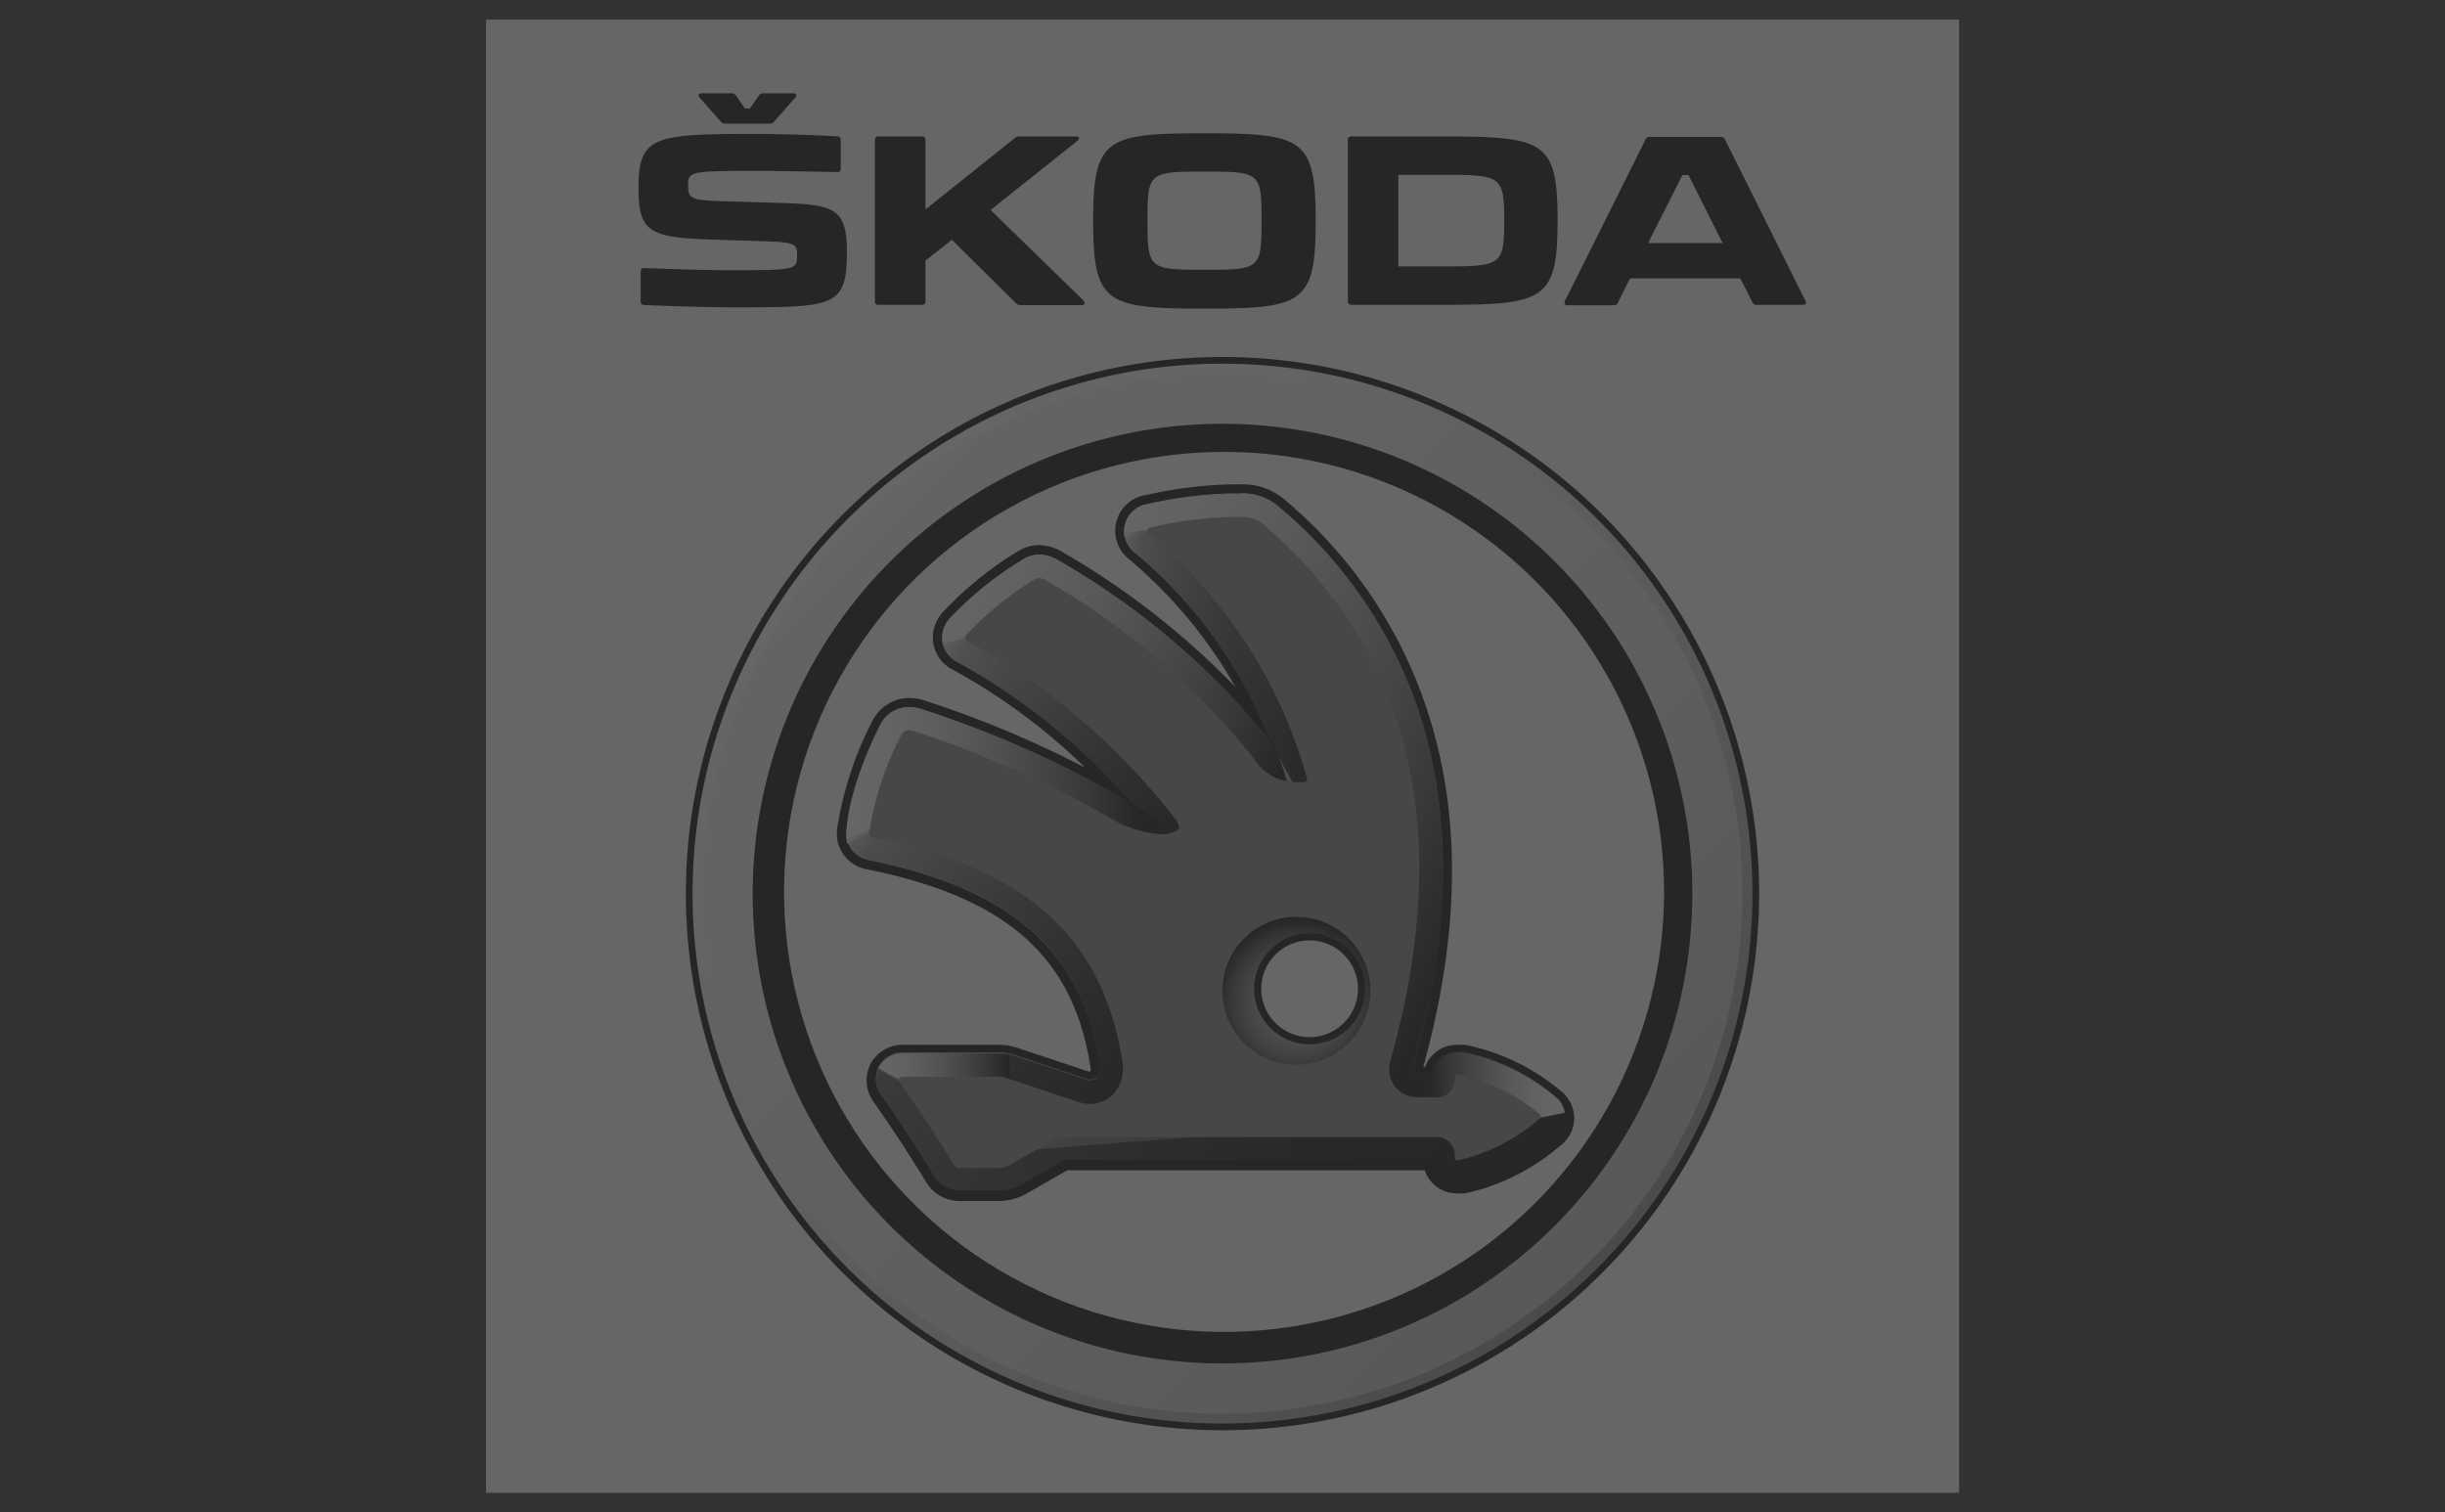 <?xml version="1.0" encoding="UTF-8"?> <svg xmlns="http://www.w3.org/2000/svg" xmlns:xlink="http://www.w3.org/1999/xlink" id="Capa_1" data-name="Capa 1" viewBox="0 0 270 167"><rect x="0" y="0" width="270" height="167" fill="#333333" stroke="none"/><defs><style>.cls-1{opacity:0.25;}.cls-2{fill:#fff;}.cls-3{fill:url(#linear-gradient);}.cls-4{fill:url(#linear-gradient-2);}.cls-5{fill:url(#linear-gradient-3);}.cls-6{fill:url(#linear-gradient-4);}.cls-7{fill:url(#linear-gradient-5);}.cls-8{fill:url(#linear-gradient-6);}.cls-9{fill:url(#linear-gradient-7);}.cls-10{fill:url(#linear-gradient-8);}.cls-11{fill:url(#linear-gradient-9);}.cls-12{fill:url(#linear-gradient-10);}.cls-13{fill:url(#linear-gradient-11);}.cls-14{fill:url(#linear-gradient-12);}.cls-15{fill:url(#radial-gradient);}.cls-16{fill:#828282;}</style><linearGradient id="linear-gradient" x1="93.62" y1="57.3" x2="176.38" y2="140.06" gradientUnits="userSpaceOnUse"><stop offset="0" stop-color="#fff"></stop><stop offset="0.16" stop-color="#f9f9f9"></stop><stop offset="0.37" stop-color="#e9e9e9"></stop><stop offset="0.6" stop-color="#cecece"></stop><stop offset="0.86" stop-color="#a8a8a8"></stop><stop offset="1" stop-color="#909090"></stop></linearGradient><linearGradient id="linear-gradient-2" x1="94.4" y1="58.08" x2="175.6" y2="139.28" gradientUnits="userSpaceOnUse"><stop offset="0" stop-color="#f6f6f6"></stop><stop offset="0.28" stop-color="#f0f0f0"></stop><stop offset="0.64" stop-color="#e0e0e0"></stop><stop offset="1" stop-color="#c8c8c8"></stop></linearGradient><linearGradient id="linear-gradient-3" x1="100.86" y1="71.6" x2="163.64" y2="134.39" gradientUnits="userSpaceOnUse"><stop offset="0" stop-color="#f3f3f3"></stop><stop offset="0.25" stop-color="#bababa"></stop><stop offset="1" stop-color="#030303"></stop></linearGradient><linearGradient id="linear-gradient-4" x1="171.02" y1="124.83" x2="95.88" y2="124.83" gradientUnits="userSpaceOnUse"><stop offset="0" stop-color="#030303"></stop><stop offset="1" stop-color="#030303" stop-opacity="0.5"></stop></linearGradient><linearGradient id="linear-gradient-5" x1="142.84" y1="82.38" x2="103.34" y2="62.86" gradientUnits="userSpaceOnUse"><stop offset="0" stop-color="#030303"></stop><stop offset="0.16" stop-color="#434343"></stop><stop offset="0.33" stop-color="#7c7c7c"></stop><stop offset="0.49" stop-color="#ababab"></stop><stop offset="0.64" stop-color="#d0d0d0"></stop><stop offset="0.78" stop-color="#eaeaea"></stop><stop offset="0.9" stop-color="#f9f9f9"></stop><stop offset="1" stop-color="#fff"></stop></linearGradient><linearGradient id="linear-gradient-6" x1="164.58" y1="97.49" x2="111.99" y2="71.5" xlink:href="#linear-gradient-5"></linearGradient><linearGradient id="linear-gradient-7" x1="125.83" y1="86.72" x2="93.65" y2="86.49" xlink:href="#linear-gradient-5"></linearGradient><linearGradient id="linear-gradient-8" x1="124.15" y1="73.28" x2="145.71" y2="73.28" gradientUnits="userSpaceOnUse"><stop offset="0" stop-color="#030303" stop-opacity="0"></stop><stop offset="0.08" stop-color="#030303" stop-opacity="0.28"></stop><stop offset="1" stop-color="#030303"></stop></linearGradient><linearGradient id="linear-gradient-9" x1="131.81" y1="90.74" x2="105.63" y2="68.28" gradientUnits="userSpaceOnUse"><stop offset="0" stop-color="#030303"></stop><stop offset="0.92" stop-color="#030303" stop-opacity="0.28"></stop><stop offset="1" stop-color="#030303" stop-opacity="0"></stop></linearGradient><linearGradient id="linear-gradient-10" x1="111.28" y1="118.52" x2="96.88" y2="118.52" xlink:href="#linear-gradient-5"></linearGradient><linearGradient id="linear-gradient-11" x1="172.45" y1="119.9" x2="157.78" y2="119.9" gradientUnits="userSpaceOnUse"><stop offset="0" stop-color="#fff"></stop><stop offset="0.1" stop-color="#f9f9f9"></stop><stop offset="0.22" stop-color="#eaeaea"></stop><stop offset="0.36" stop-color="#d0d0d0"></stop><stop offset="0.51" stop-color="#ababab"></stop><stop offset="0.67" stop-color="#7c7c7c"></stop><stop offset="0.84" stop-color="#434343"></stop><stop offset="1" stop-color="#030303"></stop></linearGradient><linearGradient id="linear-gradient-12" x1="126.17" y1="119.17" x2="93.63" y2="91.25" xlink:href="#linear-gradient-9"></linearGradient><radialGradient id="radial-gradient" cx="143.31" cy="110.65" r="9.04" gradientUnits="userSpaceOnUse"><stop offset="0" stop-color="#bababa"></stop><stop offset="0.16" stop-color="#b6b6b6"></stop><stop offset="0.31" stop-color="#ababab"></stop><stop offset="0.46" stop-color="#999"></stop><stop offset="0.59" stop-color="#7f7f7f"></stop><stop offset="0.73" stop-color="#5e5e5e"></stop><stop offset="0.86" stop-color="#353535"></stop><stop offset="1" stop-color="#050505"></stop><stop offset="1" stop-color="#030303"></stop></radialGradient></defs><title>Skoda</title><g class="cls-1"><rect class="cls-2" x="53.67" y="2.17" width="162.67" height="162.67"></rect><path d="M135,39.42a59.26,59.26,0,1,0,59.26,59.26A59.26,59.26,0,0,0,135,39.42Z"></path><path d="M135,151.41A52.73,52.73,0,1,1,172.28,136,52.37,52.37,0,0,1,135,151.41"></path><circle class="cls-2" cx="135" cy="98.68" r="48.58" transform="matrix(1, -0.02, 0.02, 1, -1.8, 2.51)"></circle><path class="cls-3" d="M135,40.16a58.52,58.52,0,1,0,58.52,58.52A58.52,58.52,0,0,0,135,40.16Zm0,111.4a52.88,52.88,0,1,1,52.88-52.88A52.88,52.88,0,0,1,135,151.56Z"></path><path class="cls-4" d="M135,41.27a57.42,57.42,0,1,0,57.42,57.41A57.41,57.41,0,0,0,135,41.27Zm0,109.29a51.88,51.88,0,1,1,51.88-51.88A51.88,51.88,0,0,1,135,150.56Z"></path><path d="M71.14,33.68c2.74.13,7.2.26,9.78.26,11.26,0,12.6,0,12.6-6.14,0-4.83-1.42-5.21-7.38-5.39l-6.92-.21c-3.17-.11-3.23-.44-3.23-1.86s.39-1.47,8-1.47c1.44,0,6,.08,8.46.13a.34.34,0,0,0,.39-.39V15.46a.36.36,0,0,0-.36-.41c-2.41-.13-6.33-.26-9.14-.26-11,0-12.83.21-12.83,5.91,0,4.88,1.09,5.53,8.16,5.76l6.35.2c3,.11,3,.47,3,1.58,0,1.52-.13,1.6-7.15,1.6-3.28,0-6.66-.13-9.73-.24-.26,0-.39.11-.39.37v3.3a.36.36,0,0,0,.36.41m119.12-6.84H182l3.79-7.51h.67Zm-24.12-2.6v.25c0,4.78-.39,4.93-6.58,4.93h-5.11V19.31h5.11c6.19,0,6.58.15,6.58,4.93m-26.8,0v.25c0,5.22-.2,5.3-6.29,5.3s-6.3-.08-6.3-5.3v-.25c0-5.22.2-5.29,6.3-5.29s6.29.07,6.29,5.29m60.08,9-8.9-17.83a.43.43,0,0,0-.44-.29h-7.9a.42.42,0,0,0-.44.29l-8.9,17.83c-.13.29,0,.47.28.47h5.14a.41.41,0,0,0,.43-.29L180,30.74h12.18l1.34,2.63a.42.42,0,0,0,.44.29h5.14c.31,0,.41-.18.28-.47M159.53,15.07h-10.3a.35.35,0,0,0-.39.39V33.27a.35.35,0,0,0,.39.39h10.3c11,0,12.47-.55,12.47-9.22v-.15c0-8.68-1.45-9.22-12.47-9.22M119.66,33.19l-10.27-10L119,15.54c.29-.21.18-.47-.18-.47h-6.3a.69.69,0,0,0-.46.18l-9.86,7.88V15.46a.34.34,0,0,0-.39-.39h-4.8a.34.34,0,0,0-.39.39V33.27a.34.34,0,0,0,.39.39h4.8a.34.34,0,0,0,.39-.39V28.78l2.92-2.3,7.07,7a.62.62,0,0,0,.49.21h6.76c.34,0,.44-.23.18-.47m1.1-8.95v.25c0,9,1.47,9.56,12.29,9.56s12.28-.55,12.28-9.58v-.23c0-9-1.47-9.55-12.28-9.55s-12.29.54-12.29,9.55M77.26,10.77l2.35,2.68a.54.54,0,0,0,.46.2H85a.55.55,0,0,0,.47-.2l2.35-2.68c.2-.24.12-.47-.21-.47H84.28a.57.57,0,0,0-.47.23l-1,1.45h-.55l-1-1.45a.58.58,0,0,0-.49-.23h-3.3c-.34,0-.42.23-.21.47"></path><path class="cls-5" d="M106.14,132.1a3.81,3.81,0,0,1-3.44-1.85c-2-3.25-3.44-5.46-5.72-8.76a3.6,3.6,0,0,1-.39-3.84,3.48,3.48,0,0,1,3.15-1.8h10.58a5.66,5.66,0,0,1,1.83.3l7.95,2.65a1.09,1.09,0,0,0,.25,0,.53.53,0,0,0,.4-.16,1.47,1.47,0,0,0,.13-1.08c-2-12.33-9.45-18.94-25-22.08a3.47,3.47,0,0,1-2.91-4,37.78,37.78,0,0,1,3.79-11.6,4,4,0,0,1,3.67-2.33,4.5,4.5,0,0,1,1.43.23,119.19,119.19,0,0,1,20.7,9,68.7,68.7,0,0,0-17-13.2,3.6,3.6,0,0,1-2-2.63,3.67,3.67,0,0,1,1.16-3.22,38.73,38.73,0,0,1,8-6.42,4,4,0,0,1,2.06-.58,4.57,4.57,0,0,1,2.42.76A84.28,84.28,0,0,1,138.57,79,51.21,51.21,0,0,0,125,61.44a3.49,3.49,0,0,1,1.45-6.21A47.38,47.38,0,0,1,135.7,54l.59,0h.7a6.52,6.52,0,0,1,4.67,1.69,50.57,50.57,0,0,1,16,24.24c3.26,11,2.91,23.75-1,37.84a1.58,1.58,0,0,0-.05.29h1.2a3.24,3.24,0,0,1,3.18-2.43h.14l.45.05.17,0a23.29,23.29,0,0,1,10.37,5,3.31,3.31,0,0,1,0,5.27,23.52,23.52,0,0,1-10.34,5.21l-.12,0-.44,0h-.2a3.28,3.28,0,0,1-3.22-2.56h-40l-1.73,1-2.78,1.6a5.73,5.73,0,0,1-3,.82Zm37.05-27.78a5.11,5.11,0,1,0,5.11,5.11A5.12,5.12,0,0,0,143.19,104.32Z"></path><path d="M137,54.49a6.1,6.1,0,0,1,4.35,1.57,50.13,50.13,0,0,1,15.81,24c3.23,10.93,2.88,23.57-1,37.57a1,1,0,0,0,0,.74.68.68,0,0,0,.51.19h1.52a2.78,2.78,0,0,1,2.78-2.43h.14l.4,0,.12,0a22.75,22.75,0,0,1,10.15,4.89,2.85,2.85,0,0,1,1.11,2.24,2.82,2.82,0,0,1-1.13,2.25,23.07,23.07,0,0,1-10.13,5.11l-.12,0-.39,0h-.15a2.77,2.77,0,0,1-2.79-2.56H117.61l-.22.12-1.63.93c-1,.54-1.85,1.05-2.79,1.6a5.19,5.19,0,0,1-2.74.75h-4.09a3.32,3.32,0,0,1-3-1.61c-2-3.26-3.45-5.48-5.74-8.79a3.06,3.06,0,0,1-.35-3.31,3,3,0,0,1,2.7-1.54h10.58a5.22,5.22,0,0,1,1.67.27l8,2.65a1.14,1.14,0,0,0,.41.07,1,1,0,0,0,.78-.34,1.87,1.87,0,0,0,.25-1.48C119.37,105,111.77,98.22,96,95a3,3,0,0,1-2.52-3.45,37.8,37.8,0,0,1,3.74-11.45,3.55,3.55,0,0,1,3.23-2,4.16,4.16,0,0,1,1.28.2,121.34,121.34,0,0,1,22.09,9.77c.37.21.74.4,1.09.56A70.13,70.13,0,0,0,105.8,73.16a3.12,3.12,0,0,1-1.75-2.27,3.24,3.24,0,0,1,1-2.79A38.47,38.47,0,0,1,113,61.76a3.52,3.52,0,0,1,1.81-.51,4.17,4.17,0,0,1,2.17.69A82.88,82.88,0,0,1,140.1,81.65l.24.32a51.14,51.14,0,0,0-15-20.91,3,3,0,0,1,1.25-5.35h.07a47,47,0,0,1,9.05-1.18l.41,0H137m6.2,60.55a5.61,5.61,0,1,0-5.62-5.61,5.62,5.62,0,0,0,5.62,5.61M137,53.49h-.9l-.4,0a48.4,48.4,0,0,0-9.26,1.2l-.08,0a4,4,0,0,0-1.66,7.08,51.74,51.74,0,0,1,11.74,14.12,86.49,86.49,0,0,0-19-14.86,5.12,5.12,0,0,0-2.68-.83,4.55,4.55,0,0,0-2.32.65,39.15,39.15,0,0,0-8.09,6.51,4.18,4.18,0,0,0-1.29,3.64,4,4,0,0,0,2.25,3,66.8,66.8,0,0,1,14.55,10.79A114.84,114.84,0,0,0,102,77.33a5.16,5.16,0,0,0-1.58-.25,4.58,4.58,0,0,0-4.12,2.6,38.76,38.76,0,0,0-3.84,11.75A4,4,0,0,0,95.75,96c15.34,3.1,22.71,9.58,24.64,21.67a1.25,1.25,0,0,1,0,.68l-.11,0-3.41-1.14-4.53-1.5a6.11,6.11,0,0,0-2-.33H99.74a4,4,0,0,0-3.59,2.07,4.06,4.06,0,0,0,.41,4.35c2.29,3.3,3.73,5.5,5.72,8.74a4.35,4.35,0,0,0,3.86,2.09h4.09a6.21,6.21,0,0,0,3.25-.89l2.77-1.59,1.61-.92h39.47a3.74,3.74,0,0,0,3.59,2.56h.26l.39,0h.09l.12,0a23.9,23.9,0,0,0,10.57-5.32,3.8,3.8,0,0,0,1.49-3,3.89,3.89,0,0,0-1.48-3,23.69,23.69,0,0,0-10.58-5.09l-.12,0h-.1l-.39,0h-.25a3.75,3.75,0,0,0-3.55,2.43h-.2c3.89-14,4.2-26.76.93-37.78A51,51,0,0,0,142,55.3a7.08,7.08,0,0,0-5-1.81Zm6.2,60.55a4.61,4.61,0,1,1,4.61-4.61,4.62,4.62,0,0,1-4.61,4.61Z"></path><path class="cls-6" d="M101.17,120.45,97,118.06a3.12,3.12,0,0,0,.44,3.14c2.29,3.31,3.74,5.53,5.74,8.79a3.32,3.32,0,0,0,3,1.61h4.09a5.19,5.19,0,0,0,2.74-.75c.94-.55,1.84-1.06,2.79-1.6l1.63-.93.22-.12h40.52a2.77,2.77,0,0,0,2.79,2.56h.15l.39,0,.12,0a23.07,23.07,0,0,0,10.13-5.11,2.82,2.82,0,0,0,1.13-2.25c0-.12,0-.23,0-.35-19.89.62-62.35,4.21-62.35,4.21Z"></path><path class="cls-7" d="M144,88.46s-1.46-3.13-4-7.43c.12.31.25.62.37.94l-.24-.32a82.88,82.88,0,0,0-23.16-19.71,4.17,4.17,0,0,0-2.17-.69,3.52,3.52,0,0,0-1.81.51,38.47,38.47,0,0,0-7.88,6.34,3.24,3.24,0,0,0-1,2.79c0,.15,9.83-1.8,9.83-1.8Z"></path><path class="cls-8" d="M158.14,118.56h-1.52a.68.68,0,0,1-.51-.19,1,1,0,0,1,0-.74c3.92-14,4.27-26.64,1-37.57a50.13,50.13,0,0,0-15.81-24A6.1,6.1,0,0,0,137,54.49h-.87l-.41,0a47,47,0,0,0-9.05,1.18h-.07A3.1,3.1,0,0,0,124.2,58a3,3,0,0,0,0,1.33c2.69-.46,8.48-1.61,8.48-1.61l21.46,64.83s4.13.82,6.57-6.39A2.77,2.77,0,0,0,158.14,118.56Z"></path><path class="cls-9" d="M101.68,78.28a4.16,4.16,0,0,0-1.28-.2,3.52,3.52,0,0,0-3.23,2c-3.08,6.16-4,11.12-3.63,13.08,2.65-1.29,6.24-3.09,6.24-3.09l34.92,5.12s-8.85-6-10.93-7.19A114.7,114.7,0,0,0,101.68,78.28Z"></path><path class="cls-10" d="M143.7,88.15c7.9-6.74-10-28.82-10-28.82-2-1.41-6.73-.91-9.56-.44a3.23,3.23,0,0,0,1.19,2.17,51.14,51.14,0,0,1,15,20.91C140.26,81.86,143.7,88.15,143.7,88.15Z"></path><path class="cls-11" d="M105.8,73.16a67.84,67.84,0,0,1,14.39,10.6,49.32,49.32,0,0,1,4.46,5c-.12-.07,5.45,4.57,5.45,4.57,5.21-9-18.39-23.43-18.39-23.43-1.8-.49-4.88.46-7.62,1.21A3.17,3.17,0,0,0,105.8,73.16Z"></path><path class="cls-12" d="M111.63,120.22l-.18-3.74a5.36,5.36,0,0,0-1.13-.13H99.74a3,3,0,0,0-2.7,1.54c-.06.1,5.06,2.79,5.06,2.79Z"></path><path class="cls-13" d="M172.8,122.88a2.86,2.86,0,0,0-1.07-1.79,22.75,22.75,0,0,0-10.15-4.89l-.12,0-.4,0h-.14a2.78,2.78,0,0,0-2.78,2.43h-.2c.05,2.2.17,4.44.17,4.44l10.62.66S170.82,123.27,172.8,122.88Z"></path><path class="cls-14" d="M124.88,121.38c9.29-26.49-26.31-30.26-26.31-30.26-1.34-.1-3.21.68-5.1,1.59A3,3,0,0,0,96,95c15.82,3.19,23.42,9.92,25.43,22.49a1.87,1.87,0,0,1-.25,1.48,1,1,0,0,1-.78.34,1.14,1.14,0,0,1-.41-.07l-8-2.65a5.61,5.61,0,0,0-1.08-.23C111.37,128.76,124.88,121.38,124.88,121.38Z"></path><path class="cls-15" d="M143.19,101.24a8.19,8.19,0,1,0,8.19,8.19A8.19,8.19,0,0,0,143.19,101.24Zm1.43,13.52a5.57,5.57,0,1,1,5.57-5.57A5.58,5.58,0,0,1,144.62,114.76Z"></path><path class="cls-2" d="M144.62,114.92a5.73,5.73,0,1,1,5.73-5.73A5.74,5.74,0,0,1,144.62,114.92Z"></path><path d="M144.62,103.85a5.34,5.34,0,1,1-5.34,5.34,5.34,5.34,0,0,1,5.34-5.34m0-.79a6.13,6.13,0,1,0,6.13,6.13,6.14,6.14,0,0,0-6.13-6.13Z"></path><path class="cls-16" d="M106.14,129a.82.82,0,0,1-.82-.38c-2-3.31-3.5-5.56-5.82-8.9-.19-.29-.26-.52-.19-.65a.48.48,0,0,1,.43-.16h10.58a2.5,2.5,0,0,1,.86.14l3.54,1.18,4.41,1.47a4,4,0,0,0,1.22.2,3.58,3.58,0,0,0,2.74-1.25,4.33,4.33,0,0,0,.83-3.55c-2.17-13.63-10.64-21.22-27.46-24.61-.38-.08-.53-.24-.48-.53a34.72,34.72,0,0,1,3.49-10.67,1,1,0,0,1,.93-.66,1.72,1.72,0,0,1,.51.09,118.76,118.76,0,0,1,21.61,9.56,12.35,12.35,0,0,0,5.65,1.84A3.57,3.57,0,0,0,130,91.7a.39.39,0,0,0,.21-.28c0-.22-.09-.5-.44-1A74.41,74.41,0,0,0,107,70.89c-.27-.14-.4-.27-.42-.4s.08-.34.33-.59a35.44,35.44,0,0,1,7.31-5.9,1,1,0,0,1,.53-.17,1.73,1.73,0,0,1,.85.32,80.3,80.3,0,0,1,22.47,19.12l.3.38a5.62,5.62,0,0,0,4.88,2.73l.49,0h.09c.2,0,.37,0,.46-.14a.46.46,0,0,0,0-.41A53.53,53.53,0,0,0,127,59.1c-.23-.2-.34-.39-.3-.54s.21-.27.51-.35a45,45,0,0,1,8.55-1.12h.44l.77,0a3.57,3.57,0,0,1,2.67.95,47.64,47.64,0,0,1,15,22.78c3.09,10.46,2.74,22.62-1.05,36.14a3.35,3.35,0,0,0,.43,3,3.22,3.22,0,0,0,2.56,1.21h2.27a1.93,1.93,0,0,0,1.8-1.81V119c0-.28.12-.32.23-.32h.14a20.22,20.22,0,0,1,9,4.37.31.31,0,0,1,.16.24c0,.07,0,.15-.16.24a20.82,20.82,0,0,1-9,4.6h-.14c-.11,0-.23,0-.23-.32v-.42a2,2,0,0,0-1.83-1.82h-41.3a2.79,2.79,0,0,0-1.45.46l-1.63.93c-1,.55-1.87,1.06-2.81,1.62a2.75,2.75,0,0,1-1.44.4h-4.09m37.05-27.78a8.19,8.19,0,1,0,8.19,8.19A8.19,8.19,0,0,0,143.19,101.24Z"></path></g></svg> 